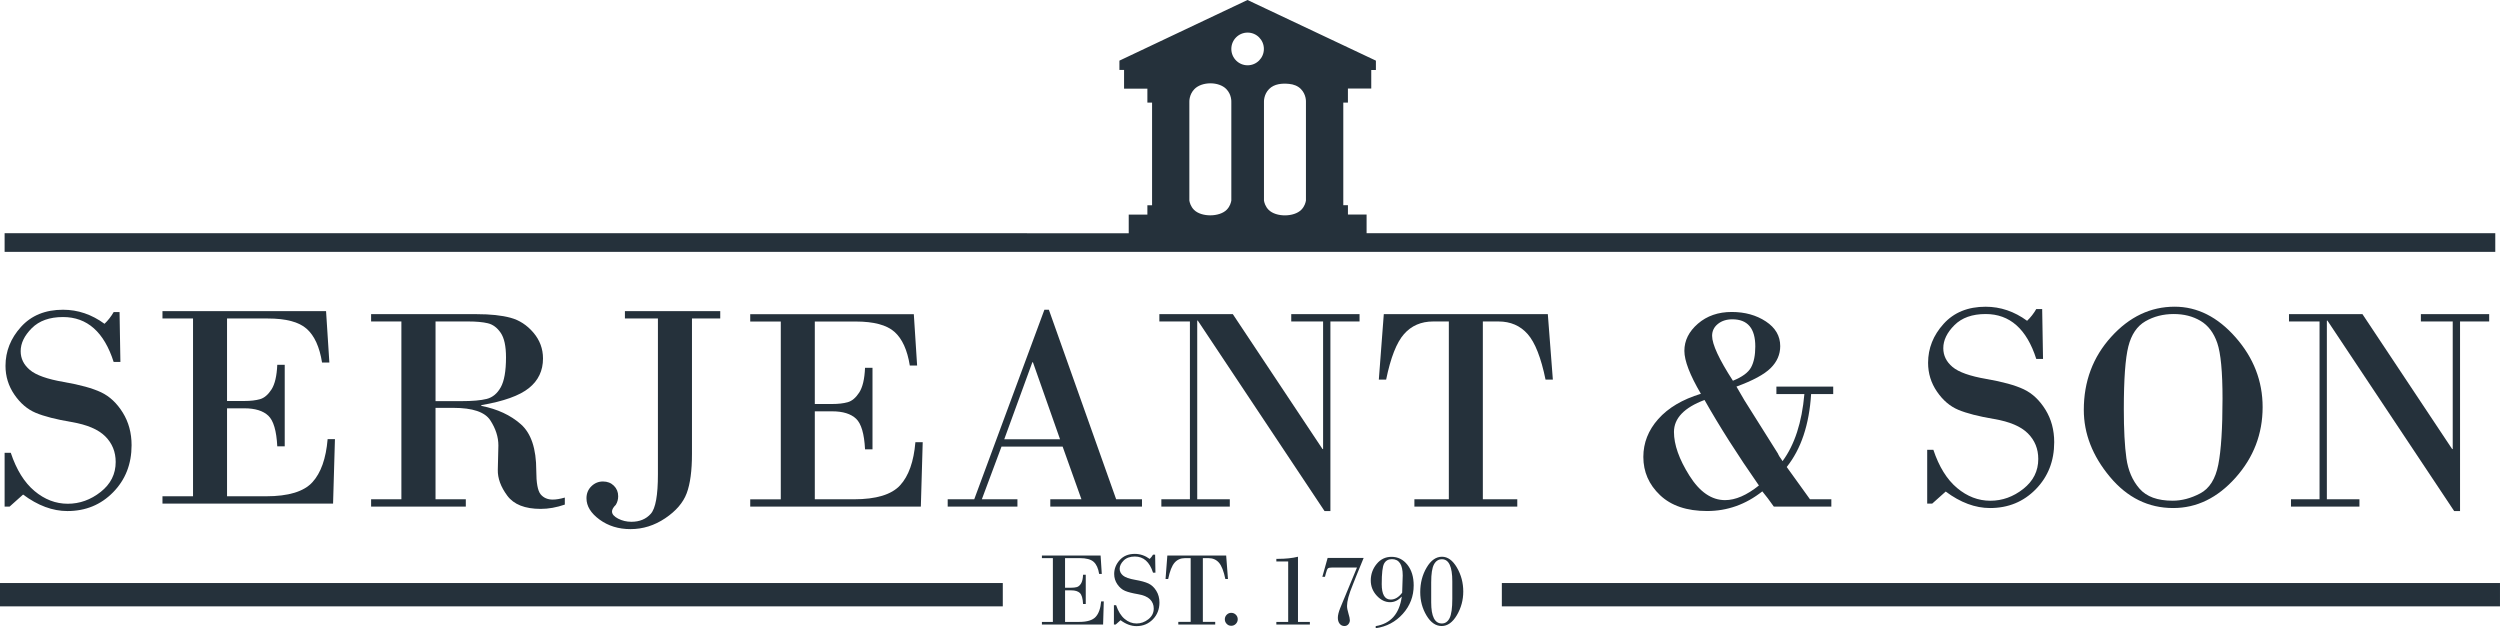 <?xml version="1.0" encoding="utf-8"?>
<!-- Generator: Adobe Illustrator 27.8.1, SVG Export Plug-In . SVG Version: 6.00 Build 0)  -->
<svg version="1.1" id="Layer_1" xmlns="http://www.w3.org/2000/svg" xmlns:xlink="http://www.w3.org/1999/xlink" x="0px" y="0px"
	 viewBox="0 0 1377.66 346.19" style="enable-background:new 0 0 1377.66 346.19;" xml:space="preserve">
<style type="text/css">
	.st0{fill:#25313B;}
</style>
<path class="st0" d="M65.88,171.94l0.47,27.52h-3.72c-5.27-16.5-14.58-24.75-27.91-24.75c-7.38,0-13.11,2.04-17.2,6.13
	c-4.09,4.09-6.13,8.32-6.13,12.69c0,4.06,1.7,7.51,5.1,10.36c3.4,2.85,9.61,5.05,18.62,6.6c9.02,1.56,15.88,3.45,20.6,5.69
	c4.72,2.24,8.7,5.97,11.94,11.19c3.24,5.22,4.86,11.2,4.86,17.95c0,10.39-3.39,19.03-10.16,25.94
	c-6.77,6.91-15.17,10.36-25.19,10.36c-8.17,0-16.32-3.03-24.44-9.09l-7.43,6.64H2.54v-29.65h3.4c3.11,9.33,7.46,16.34,13.05,21.04
	c5.59,4.69,11.7,7.04,18.35,7.04c6.59,0,12.64-2.18,18.15-6.52c5.51-4.35,8.26-9.84,8.26-16.49c0-5.59-1.91-10.29-5.73-14.11
	c-3.82-3.82-10.02-6.46-18.58-7.91c-8.57-1.45-15.14-3.14-19.73-5.06c-4.59-1.92-8.51-5.27-11.78-10.04
	c-3.27-4.77-4.9-10.06-4.9-15.86c0-8.01,2.85-15.17,8.54-21.47c5.69-6.3,13.42-9.45,23.17-9.45c8.17,0,15.79,2.58,22.85,7.75
	c1.95-1.85,3.64-4.01,5.06-6.48H65.88z"/>
<path class="st0" d="M125.11,175.5v45.47h9.57c3.37,0,6.23-0.33,8.58-0.99c2.35-0.66,4.45-2.44,6.33-5.34
	c1.87-2.9,2.94-7.43,3.2-13.6h4.11v44.92h-4.11c-0.42-8.54-2.07-14.17-4.94-16.88c-2.87-2.71-7.26-4.07-13.17-4.07h-9.57v48.47
	h21.59c12.23,0,20.71-2.57,25.42-7.71c4.72-5.14,7.52-13.06,8.42-23.76h4.03l-1.03,35.51H89.53v-4.03h16.84V175.5H89.53v-4.03h90.15
	l1.82,28.31h-4.03c-1.37-8.59-4.19-14.79-8.46-18.58c-4.27-3.8-11.39-5.69-21.35-5.69H125.11z"/>
<path class="st0" d="M221.19,275.13v-97.98h-16.69v-4.03h58.12c7.59,0,13.82,0.66,18.7,1.98c4.88,1.32,9.08,4.05,12.61,8.19
	c3.53,4.14,5.3,8.9,5.3,14.27c0,6.7-2.58,12.13-7.75,16.29c-5.17,4.16-13.92,7.3-26.25,9.41v0.4c8.86,1.74,16.12,5.11,21.79,10.12
	c5.67,5.01,8.5,13.5,8.5,25.46c0,6.85,0.8,11.24,2.41,13.17c1.61,1.93,3.84,2.89,6.68,2.89c1.84,0,4.06-0.37,6.64-1.11v3.87
	c-4.59,1.58-9.01,2.37-13.28,2.37c-8.7,0-14.84-2.42-18.43-7.28c-3.59-4.85-5.32-9.59-5.22-14.23l0.32-13.44
	c0-4.69-1.49-9.32-4.47-13.88c-2.98-4.56-9.74-6.84-20.28-6.84h-9.89v50.37h16.69v4.03h-52.19v-4.03H221.19z M240.01,177.16v43.89
	h14.23c6.11,0,10.78-0.41,14-1.23c3.21-0.82,5.78-2.95,7.71-6.41c1.92-3.45,2.89-8.95,2.89-16.49c0-6.17-0.98-10.68-2.93-13.52
	c-1.95-2.85-4.31-4.6-7.08-5.26c-2.77-0.66-6.39-0.99-10.87-0.99H240.01z"/>
<path class="st0" d="M344.39,171.46h52.51v4.03h-15.58v74.65c0,9.23-0.96,16.44-2.89,21.63c-1.93,5.19-5.87,9.79-11.82,13.8
	c-5.96,4.01-12.34,6.01-19.14,6.01c-6.59,0-12.28-1.75-17.08-5.26c-4.8-3.51-7.2-7.42-7.2-11.74c0-2.64,0.9-4.84,2.69-6.6
	c1.79-1.77,3.93-2.65,6.4-2.65c2.42,0,4.43,0.78,6.01,2.33c1.58,1.56,2.37,3.49,2.37,5.81c0,1.69-0.42,3.24-1.27,4.66
	c-1.42,1.42-2.13,2.66-2.13,3.72c0,1.48,1.12,2.79,3.36,3.95c2.24,1.16,4.68,1.74,7.31,1.74c4.53,0,8.11-1.48,10.72-4.43
	c2.61-2.95,3.91-10.17,3.91-21.67V175.5h-18.19V171.46z"/>
<path class="st0" d="M449.01,177.16v45.47h9.57c3.37,0,6.23-0.33,8.58-0.99c2.35-0.66,4.45-2.44,6.33-5.34
	c1.87-2.9,2.94-7.43,3.2-13.6h4.11v44.92h-4.11c-0.42-8.54-2.07-14.17-4.94-16.88c-2.87-2.71-7.26-4.07-13.17-4.07h-9.57v48.47
	h21.59c12.23,0,20.7-2.57,25.42-7.71c4.72-5.14,7.52-13.06,8.42-23.76h4.03l-1.03,35.51h-94.02v-4.03h16.84v-97.98h-16.84v-4.03
	h90.15l1.82,28.31h-4.03c-1.37-8.59-4.19-14.79-8.46-18.58c-4.27-3.8-11.39-5.69-21.35-5.69H449.01z"/>
<path class="st0" d="M585.58,246.11h-33.69l-10.83,29.02h19.61v4.03h-38.43v-4.03h14.63l38.67-104.46h2.45l37.09,104.46h14.23v4.03
	h-50.53v-4.03h17.16L585.58,246.11z M553.4,242.08h30.76l-14.95-42.46h-0.32L553.4,242.08z"/>
<path class="st0" d="M733.14,177.16v104.46h-3.24l-69.83-104.94h-0.32v98.45h17.95v4.03h-37.72v-4.03h15.74v-97.98h-16.84v-4.03
	h40.49l49.42,74.33h0.32v-70.3h-17.55v-4.03h37.64v4.03H733.14z"/>
<path class="st0" d="M762.56,173.12h90.39l2.77,36.06h-4.03c-2.48-12.07-5.76-20.43-9.84-25.07c-4.09-4.64-9.45-6.96-16.09-6.96
	h-8.62v97.98h18.98v4.03h-56.7v-4.03h18.98v-97.98h-8.62c-6.64,0-12.01,2.32-16.09,6.96c-4.09,4.64-7.37,13-9.84,25.07h-4.03
	L762.56,173.12z"/>
<path class="st0" d="M961.28,220.57l18.5,29.42c0.21,0.69,1.05,2.06,2.53,4.11c6.64-9.01,10.65-21.32,12.02-36.93h-15.42v-4.11
	h31.31v4.11h-12.18c-1.05,16.87-5.53,30.26-13.44,40.17l12.81,17.79h11.78v4.03h-31.71c-2.32-3.32-4.43-6.11-6.33-8.38
	c-9.12,7.22-19.27,10.83-30.45,10.83c-11.12,0-19.76-2.91-25.9-8.74c-6.14-5.82-9.21-12.85-9.21-21.07c0-7.75,2.74-14.71,8.22-20.88
	c5.48-6.17,13.31-10.81,23.49-13.92c-6.06-10.33-9.1-18.21-9.1-23.64c0-5.69,2.49-10.69,7.47-14.99c4.98-4.3,11.19-6.45,18.62-6.45
	c7.28,0,13.55,1.74,18.82,5.22c5.27,3.48,7.91,8.01,7.91,13.6c0,4.59-1.75,8.62-5.26,12.1c-3.51,3.48-9.79,6.88-18.86,10.2
	L961.28,220.57z M939.3,220.41c-11.23,4.22-16.84,10.1-16.84,17.63c0,7.01,2.83,15.02,8.5,24.04c5.67,9.02,12.22,13.52,19.65,13.52
	c5.74,0,11.97-2.69,18.66-8.07C957.51,250.67,947.52,234.96,939.3,220.41z M954.95,209.81c5.11-2.06,8.45-4.51,10-7.35
	c1.55-2.85,2.33-6.69,2.33-11.55c0-9.96-4.22-14.95-12.65-14.95c-3.22,0-5.88,0.86-7.99,2.57c-2.11,1.71-3.16,3.89-3.16,6.52
	C943.49,189.76,947.31,198.01,954.95,209.81z"/>
<path class="st0" d="M1125.37,170.28l0.47,27.52h-3.72c-5.27-16.5-14.58-24.75-27.91-24.75c-7.38,0-13.11,2.04-17.2,6.13
	c-4.09,4.09-6.13,8.32-6.13,12.69c0,4.06,1.7,7.51,5.1,10.36c3.4,2.85,9.61,5.05,18.62,6.6c9.01,1.56,15.88,3.45,20.6,5.69
	c4.72,2.24,8.7,5.97,11.94,11.19c3.24,5.22,4.86,11.2,4.86,17.95c0,10.39-3.39,19.03-10.16,25.94
	c-6.77,6.91-15.17,10.36-25.19,10.36c-8.17,0-16.32-3.03-24.44-9.09l-7.43,6.64h-2.77v-29.65h3.4c3.11,9.33,7.46,16.34,13.05,21.04
	c5.59,4.69,11.7,7.04,18.35,7.04c6.59,0,12.64-2.18,18.15-6.52c5.51-4.35,8.26-9.84,8.26-16.49c0-5.59-1.91-10.29-5.73-14.11
	c-3.82-3.82-10.02-6.46-18.58-7.91c-8.57-1.45-15.14-3.14-19.73-5.06c-4.59-1.92-8.52-5.27-11.78-10.04
	c-3.27-4.77-4.9-10.06-4.9-15.86c0-8.01,2.85-15.17,8.54-21.47c5.69-6.3,13.42-9.45,23.17-9.45c8.17,0,15.79,2.58,22.85,7.75
	c1.95-1.85,3.64-4.01,5.06-6.48H1125.37z"/>
<path class="st0" d="M1197.57,279.96c-13.71,0-25.34-5.75-34.91-17.24c-9.57-11.49-14.35-23.78-14.35-36.85
	c0-15.71,5.02-29.11,15.07-40.21c10.04-11.1,21.71-16.65,34.99-16.65c12.49,0,23.7,5.64,33.61,16.92
	c9.91,11.28,14.87,24.09,14.87,38.43c0,14.76-4.97,27.72-14.91,38.87C1221.99,274.38,1210.53,279.96,1197.57,279.96z
	 M1197.88,173.05c-5.8,0-11.01,1.33-15.62,3.99c-4.61,2.66-7.75,7.29-9.41,13.88c-1.66,6.59-2.49,18.08-2.49,34.48
	c0,11.34,0.47,20.38,1.42,27.12c0.95,6.75,3.36,12.34,7.23,16.76c3.87,4.43,9.95,6.64,18.23,6.64c5.06,0,10.13-1.34,15.22-4.03
	c5.09-2.69,8.41-7.97,9.96-15.85c1.55-7.88,2.33-19.99,2.33-36.34c0-14.81-0.96-25.04-2.89-30.68c-1.93-5.64-5.01-9.71-9.25-12.22
	C1208.39,174.3,1203.47,173.05,1197.88,173.05z"/>
<path class="st0" d="M1355.64,177.16v104.46h-3.24l-69.83-104.94h-0.32v98.45h17.95v4.03h-37.72v-4.03h15.74v-97.98h-16.84v-4.03
	h40.49l49.42,74.33h0.32v-70.3h-17.55v-4.03h37.64v4.03H1355.64z"/>
<rect y="321.29" class="st0" width="552.6" height="12.85"/>
<rect x="827.61" y="321.29" class="st0" width="550.04" height="12.85"/>
<path class="st0" d="M753.08,128.49v-10.26H742.8v-5.15h-2.56V56.55h2.55V48.8h12.86V38.56h2.56v-5.14L687.45,0l-70.58,33.42v5.13
	h2.56v10.31h12.85v7.69h2.58v56.55h-2.58v5.15h-10.28v10.28L2.54,128.5v10.31h1372.52v-10.31H753.08z M678.54,56.55
	c0,17.99,0,35.98,0,53.97c-0.17,1-0.7,3.18-2.52,5.04c-4,4.1-14,4.15-18.04,0.08c-1.88-1.89-2.41-4.13-2.57-5.11c0-18,0-36,0-54
	c-0.03-0.64-0.14-4.46,2.82-7.46c4.14-4.19,13.42-4.21,17.54,0C678.72,52.09,678.57,55.91,678.54,56.55z M687.51,35.98
	c-4.95,0-8.97-4.03-8.97-9.01s4.01-9.01,8.97-9.01c4.95,0,8.97,4.03,8.97,9.01S692.46,35.98,687.51,35.98z M719.66,56.55
	c0,17.99,0,35.98,0,53.97c-0.17,1-0.7,3.18-2.52,5.04c-4.04,4.14-13.97,4.17-18.04,0.08c-1.88-1.89-2.41-4.13-2.57-5.11
	c0-18,0-36,0-54c-0.03-0.64-0.14-4.46,2.82-7.46c2.88-2.91,7.16-3.21,11.03-2.84c2.42,0.23,4.78,1.07,6.51,2.84
	C719.84,52.09,719.7,55.91,719.66,56.55z"/>
<path class="st0" d="M586.91,307.56v16.31h3.43c1.21,0,2.24-0.12,3.08-0.35c0.84-0.24,1.6-0.87,2.27-1.91
	c0.67-1.04,1.05-2.67,1.15-4.88h1.48v16.11h-1.48c-0.15-3.06-0.74-5.08-1.77-6.06s-2.6-1.46-4.72-1.46h-3.43v17.39h7.74
	c4.39,0,7.43-0.92,9.12-2.77c1.69-1.84,2.7-4.68,3.02-8.52h1.45l-0.37,12.74h-33.72v-1.45h6.04v-35.14h-6.04v-1.45h32.34l0.65,10.15
	h-1.45c-0.49-3.08-1.5-5.3-3.04-6.67c-1.53-1.36-4.08-2.04-7.66-2.04H586.91z"/>
<path class="st0" d="M636.55,305.69l0.17,9.87h-1.33c-1.89-5.92-5.23-8.88-10.01-8.88c-2.65,0-4.7,0.73-6.17,2.2s-2.2,2.98-2.2,4.55
	c0,1.46,0.61,2.69,1.83,3.72c1.22,1.02,3.45,1.81,6.68,2.37c3.23,0.56,5.7,1.24,7.39,2.04c1.69,0.8,3.12,2.14,4.28,4.01
	c1.16,1.87,1.74,4.02,1.74,6.44c0,3.72-1.22,6.83-3.64,9.3c-2.43,2.48-5.44,3.72-9.03,3.72c-2.93,0-5.85-1.09-8.76-3.26l-2.67,2.38
	h-0.99v-10.64h1.22c1.11,3.35,2.67,5.86,4.68,7.55c2,1.68,4.2,2.52,6.58,2.52c2.36,0,4.53-0.78,6.51-2.34
	c1.98-1.56,2.96-3.53,2.96-5.92c0-2-0.69-3.69-2.06-5.06c-1.37-1.37-3.59-2.32-6.67-2.84c-3.07-0.52-5.43-1.12-7.08-1.82
	c-1.65-0.69-3.05-1.89-4.23-3.6c-1.17-1.71-1.76-3.61-1.76-5.69c0-2.87,1.02-5.44,3.06-7.7c2.04-2.26,4.81-3.39,8.31-3.39
	c2.93,0,5.66,0.93,8.2,2.78c0.7-0.66,1.3-1.44,1.82-2.33H636.55z"/>
<path class="st0" d="M643.28,306.12h32.42l0.99,12.93h-1.45c-0.89-4.33-2.07-7.33-3.53-8.99s-3.39-2.5-5.77-2.5h-3.09v35.14h6.81
	v1.45h-20.34v-1.45h6.81v-35.14h-3.09c-2.38,0-4.31,0.83-5.77,2.5s-2.64,4.66-3.53,8.99h-1.45L643.28,306.12z"/>
<path class="st0" d="M674.96,341.26c0-0.96,0.34-1.8,1.03-2.5c0.69-0.7,1.52-1.05,2.48-1.05c1,0,1.85,0.34,2.55,1.03
	c0.7,0.69,1.05,1.53,1.05,2.51c0,0.98-0.35,1.83-1.05,2.54c-0.7,0.71-1.55,1.06-2.55,1.06c-0.97,0-1.79-0.35-2.48-1.06
	C675.3,343.09,674.96,342.24,674.96,341.26z"/>
<path class="st0" d="M715.27,306.8v35.91h6.55v1.45h-18.47v-1.45h6.52v-33.3h-6.52v-1.45h0.99
	C708.49,307.96,712.13,307.57,715.27,306.8z"/>
<path class="st0" d="M731.61,307.45h19.85l-3.94,9.64c-0.09,0.36-0.74,1.99-1.94,4.89c-1.2,2.9-2.05,5.29-2.54,7.18
	c-0.49,1.88-0.74,3.46-0.74,4.72c0,1.12,0.26,2.51,0.78,4.2c0.52,1.68,0.78,2.93,0.78,3.75c0,0.76-0.27,1.47-0.81,2.14
	c-0.54,0.67-1.27,1.01-2.2,1.01c-1.06,0-1.93-0.42-2.6-1.25c-0.67-0.83-1.01-1.93-1.01-3.29c0-1.42,0.44-3.22,1.33-5.42l9.22-22.29
	h-13.53c-1.32,0-2.16,0.17-2.51,0.5c-0.35,0.33-0.73,1.29-1.15,2.88l-0.45,1.73h-1.45L731.61,307.45z"/>
<path class="st0" d="M758.1,346.19v-1.16c8.23-1.36,13.01-6.73,14.35-16.11l-0.11-0.11c-1.8,2.02-3.91,3.03-6.33,3.03
	c-2.68,0-5.13-1.19-7.33-3.59c-2.2-2.39-3.3-5.19-3.3-8.38c0-3.4,1.07-6.42,3.22-9.06c2.15-2.64,4.88-3.96,8.21-3.96
	c3.53,0,6.46,1.46,8.76,4.37c2.31,2.91,3.46,6.7,3.46,11.37c0,5.99-2,11.21-5.98,15.66C769.06,342.7,764.07,345.34,758.1,346.19z
	 M772.68,326.62l0.31-9.47c0-6.01-1.98-9.02-5.93-9.02c-1.99,0-3.42,0.8-4.31,2.4c-0.89,1.6-1.33,5.38-1.33,11.33
	c0,5.69,1.65,8.54,4.94,8.54C768.68,330.4,770.79,329.14,772.68,326.62z"/>
<path class="st0" d="M794.44,344.98c-3.25,0-6.03-1.93-8.34-5.79c-2.31-3.86-3.46-8.15-3.46-12.88c0-5.05,1.17-9.56,3.52-13.54
	c2.34-3.98,5.16-5.97,8.45-5.97c3.18,0,5.93,1.99,8.25,5.98c2.33,3.99,3.49,8.39,3.49,13.19c0,4.69-1.17,9.03-3.52,13.02
	C800.48,342.98,797.69,344.98,794.44,344.98z M800.31,330.08v-9.76c0-8.09-1.9-12.14-5.7-12.14c-1.91,0-3.38,0.95-4.4,2.84
	c-1.02,1.89-1.53,5.19-1.53,9.9v11.03c0,7.75,1.96,11.63,5.87,11.63c1.89,0,3.32-1.01,4.3-3.02
	C799.82,338.55,800.31,335.06,800.31,330.08z"/>
</svg>
